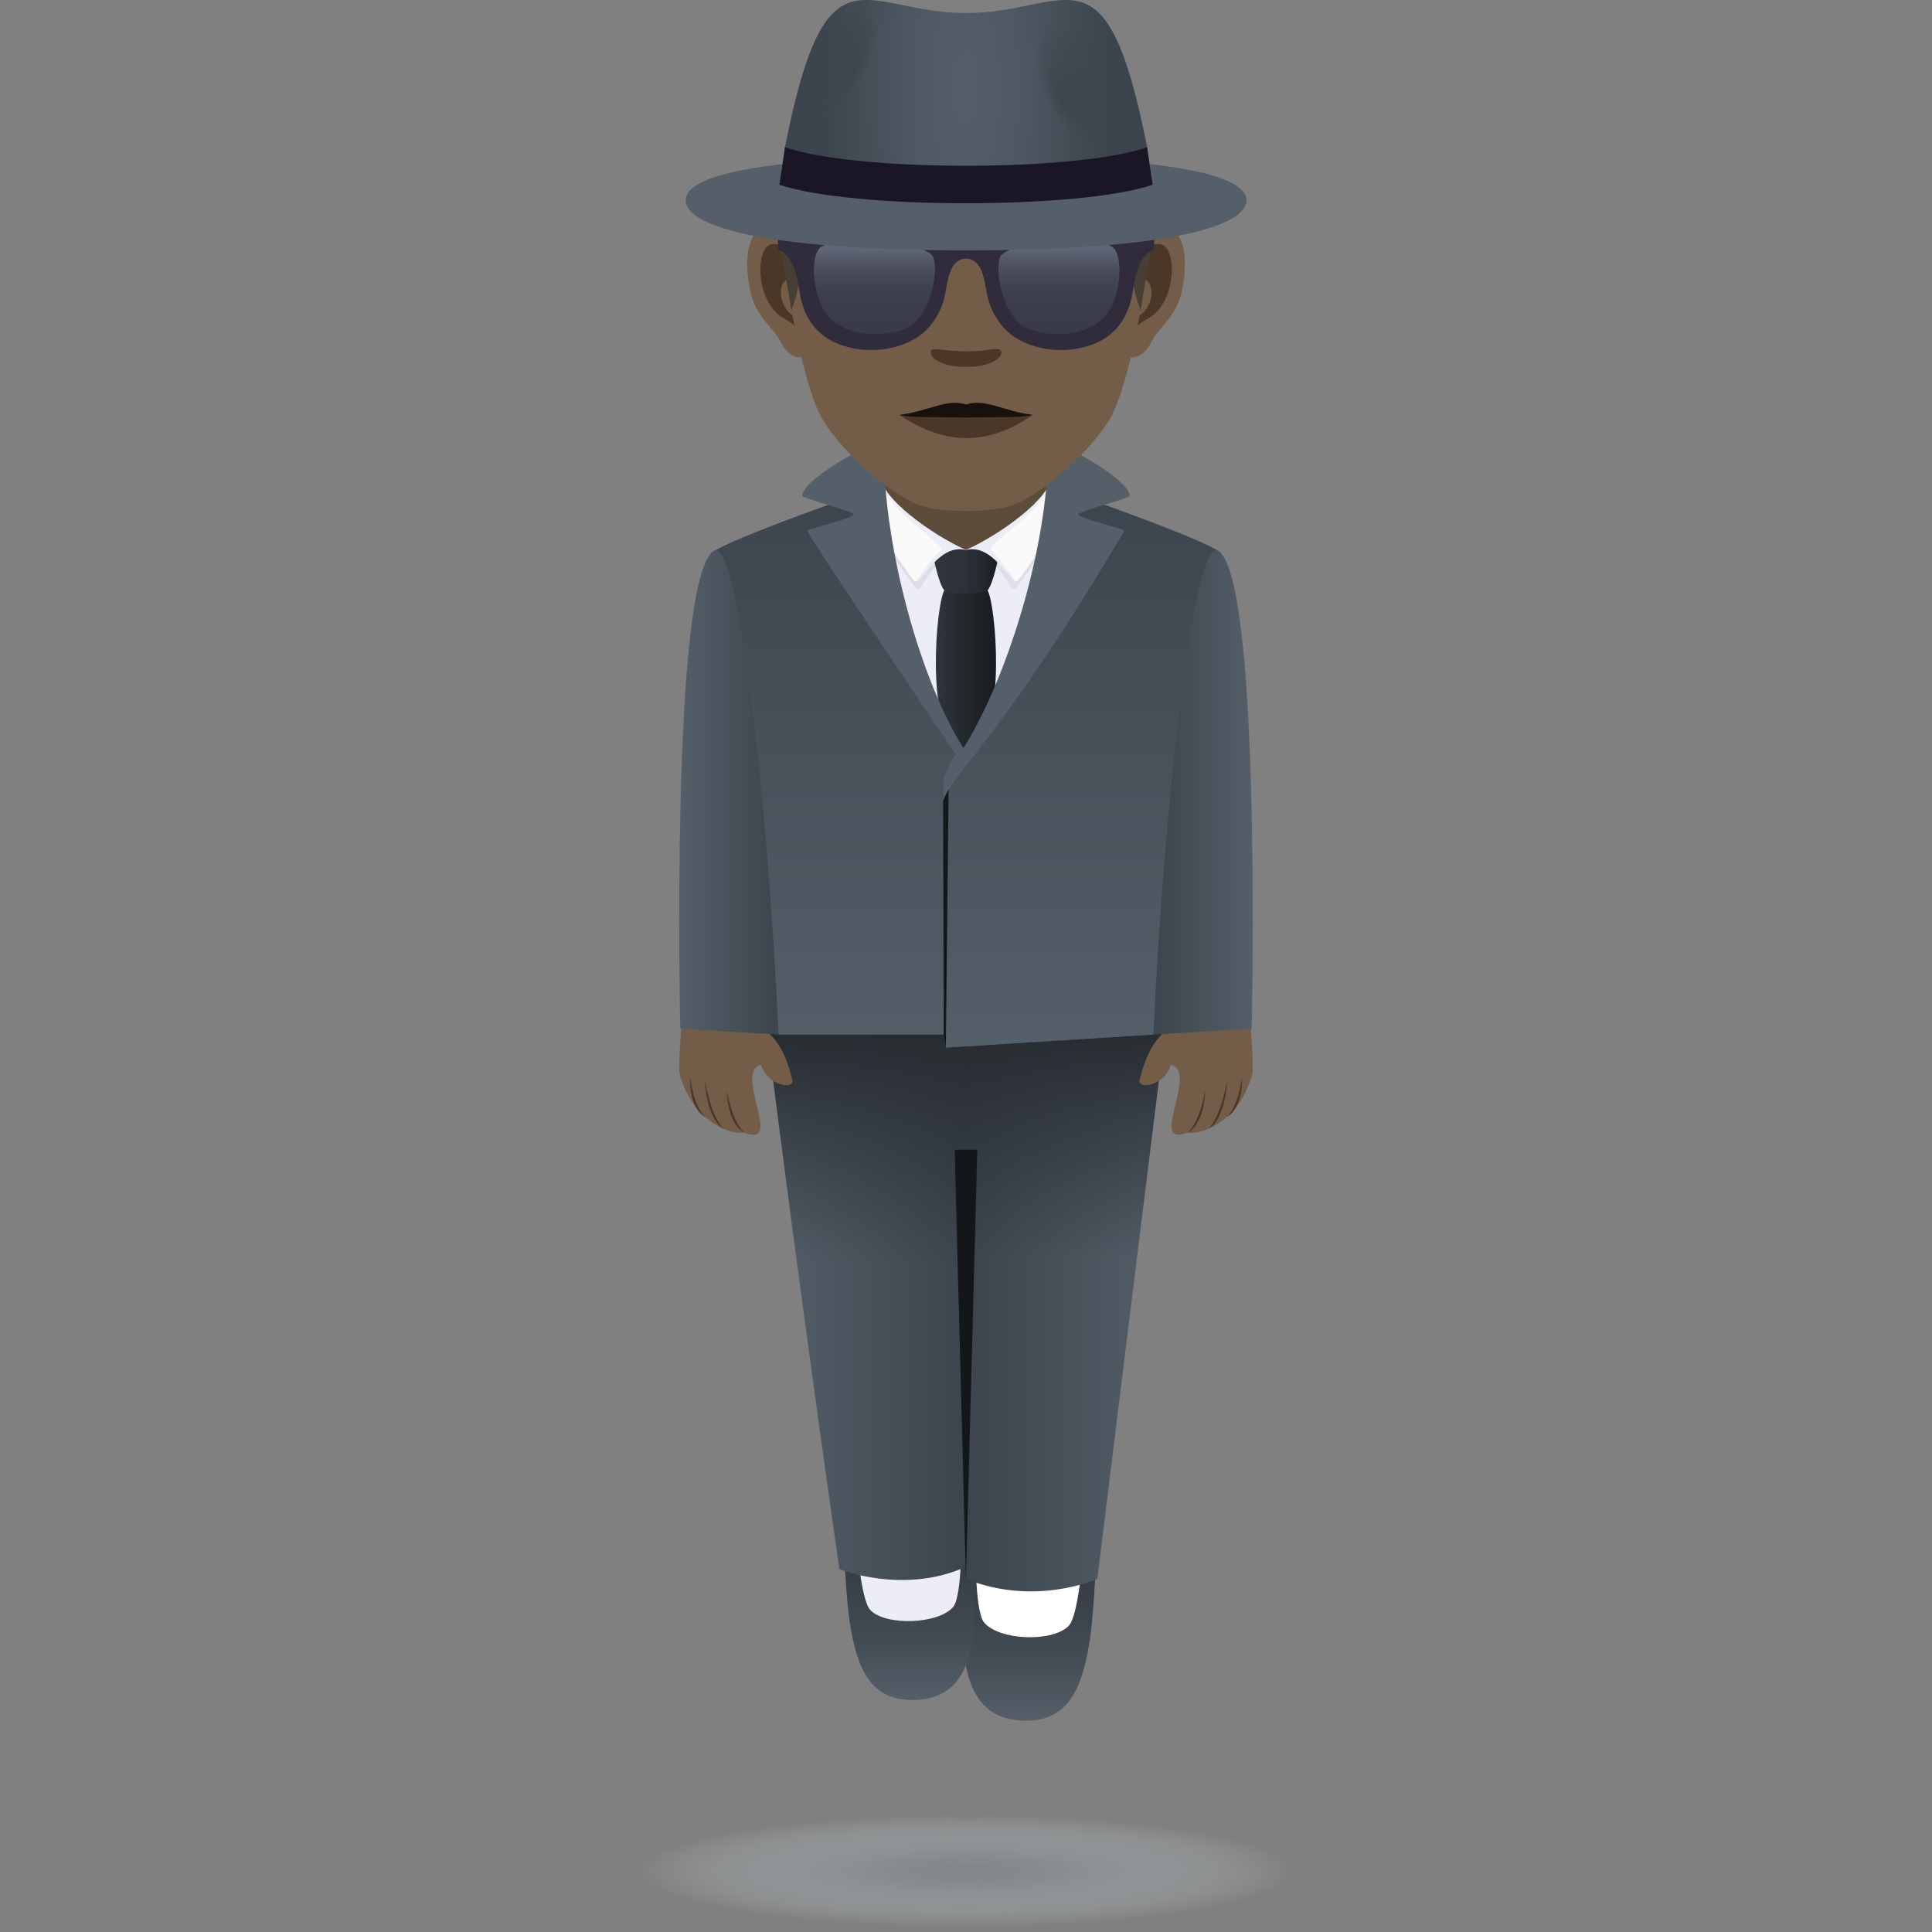 <svg xmlns="http://www.w3.org/2000/svg" xml:space="preserve" style="enable-background:new 0 0 64 64" viewBox="0 0 64 64"><rect x="0" y="0" width="64" height="64" fill="#808080" stroke="none"/><radialGradient id="a" cx="32.026" cy="44.077" r="10.238" gradientTransform="matrix(1.059 0 0 .181 -1.919 54.004)" gradientUnits="userSpaceOnUse"><stop offset=".109" style="stop-color:#81878a"/><stop offset=".28" style="stop-color:#898f92;stop-opacity:.809"/><stop offset=".55" style="stop-color:#9ea6a9;stop-opacity:.505"/><stop offset=".886" style="stop-color:#c1cacf;stop-opacity:.128"/><stop offset="1" style="stop-color:#cfd8dd;stop-opacity:0"/></radialGradient><path d="M31.999 64c-14.665 0-14.665-4 0-4 14.668 0 14.668 4 0 4z" style="fill:url(#a)"/><linearGradient id="b" x1="34.09" x2="34.09" y1="57" y2="50.941" gradientUnits="userSpaceOnUse"><stop offset="0" style="stop-color:#555f69"/><stop offset=".346" style="stop-color:#434c54"/><stop offset=".69" style="stop-color:#383f47"/><stop offset="1" style="stop-color:#343b42"/></linearGradient><path d="m36.346 51.123-4.474-.182s-.071 2.307-.021 3.074c.11 1.693.473 2.914 2.02 2.982 1.553.069 2.01-1.13 2.251-2.809.11-.76.224-3.065.224-3.065z" style="fill:url(#b)"/><path d="m35.904 51.105-3.587-.146s-.048 2.377.277 2.78c.486.603 2.279.676 2.812.114.355-.375.498-2.748.498-2.748z" style="fill:#fff"/><linearGradient id="c" x1="30.118" x2="30.118" y1="56.316" y2="50.584" gradientUnits="userSpaceOnUse"><stop offset="0" style="stop-color:#555f69"/><stop offset=".346" style="stop-color:#434c54"/><stop offset=".69" style="stop-color:#383f47"/><stop offset="1" style="stop-color:#343b42"/></linearGradient><path d="m27.918 50.757 4.361-.173s.07 2.182.021 2.908c-.107 1.602-.461 2.757-1.97 2.82-1.513.066-1.958-1.068-2.194-2.656-.107-.72-.218-2.9-.218-2.9z" style="fill:url(#c)"/><path d="m28.35 50.74 3.496-.139s.046 2.248-.27 2.63c-.474.57-2.222.64-2.742.108-.346-.355-.485-2.6-.485-2.6z" style="fill:#ededf7"/><linearGradient id="d" x1="25.393" x2="38.606" y1="43.375" y2="43.375" gradientUnits="userSpaceOnUse"><stop offset="0" style="stop-color:#555f69"/><stop offset=".5" style="stop-color:#3c454d"/><stop offset="1" style="stop-color:#555f69"/></linearGradient><path d="M25.393 34.033c1.068 8.63 2.412 17.949 2.412 17.949s2.137.86 4.211-.088l-.018.41c2.297.928 4.352 0 4.352 0s1.187-9.64 2.256-18.27H25.393z" style="fill:url(#d)"/><linearGradient id="e" x1="32" x2="32" y1="52.717" y2="34.033" gradientUnits="userSpaceOnUse"><stop offset=".586" style="stop-color:#262b30;stop-opacity:0"/><stop offset="1" style="stop-color:#262b30"/></linearGradient><path d="M25.393 34.033c1.068 8.63 2.412 17.949 2.412 17.949s2.137.86 4.211-.088l-.018.41c2.297.928 4.352 0 4.352 0s1.187-9.64 2.256-18.27H25.393z" style="fill:url(#e)"/><path d="m32.374 38.086-.376 14.219-.373-14.22z" style="fill:#13171a"/><path d="M39.12 33.334s.828-.25 2.248-.13c0 0 .182 2.117.118 2.363-.402 1.527-1.636 2.04-2.141 1.953-1.335.53.373-2.01-.554-2.252-.232.73-1.12.826-1.041.51.494-2.013 1.33-1.496 1.37-2.444z" style="fill:#735c48"/><path d="M39.92 36.135s-.152.99-.575 1.386c.587-.342.575-1.386.575-1.386zm.734-.342s-.207 1.208-.63 1.604c.587-.342.63-1.604.63-1.604zm.482-.098s-.084.92-.508 1.315c.588-.342.508-1.315.508-1.315z" style="fill:#4a3728"/><path d="M24.88 33.334s-.828-.25-2.248-.13c0 0-.182 2.117-.118 2.363.402 1.527 1.636 2.04 2.141 1.953 1.335.53-.373-2.01.554-2.252.232.73 1.12.826 1.041.51-.494-2.013-1.33-1.496-1.37-2.444z" style="fill:#735c48"/><path d="M24.08 36.135s.152.99.575 1.386c-.588-.342-.575-1.386-.575-1.386zm-.734-.342s.207 1.208.63 1.604c-.587-.342-.63-1.604-.63-1.604zm-.482-.098s.084.92.508 1.315c-.588-.342-.508-1.315-.508-1.315z" style="fill:#4a3728"/><linearGradient id="f" x1="32.01" x2="32.01" y1="34.706" y2="16.05" gradientUnits="userSpaceOnUse"><stop offset="0" style="stop-color:#555f69"/><stop offset="1" style="stop-color:#3c454d"/></linearGradient><path d="M40.348 18.243c-1.007-.606-5.664-2.193-5.664-2.193h-5.336s-4.66 1.591-5.671 2.193c-1.47.874 2.114 16.03 2.114 16.03h5.472l.07.433 6.875-.432s3.599-15.155 2.14-16.031z" style="fill:url(#f)"/><linearGradient id="g" x1="38.208" x2="41.5" y1="26.249" y2="26.249" gradientUnits="userSpaceOnUse"><stop offset="0" style="stop-color:#3c454d"/><stop offset=".859" style="stop-color:#515b65"/><stop offset="1" style="stop-color:#555f69"/></linearGradient><path d="M40.348 18.243c-.77-.463-1.755 7.81-2.14 16.03l3.257-.196s.342-14.958-1.117-15.834z" style="fill:url(#g)"/><linearGradient id="h" x1="1416.214" x2="1419.505" y1="26.249" y2="26.249" gradientTransform="matrix(-1 0 0 1 1442.005 0)" gradientUnits="userSpaceOnUse"><stop offset="0" style="stop-color:#3c454d"/><stop offset=".859" style="stop-color:#515b65"/><stop offset="1" style="stop-color:#555f69"/></linearGradient><path d="M23.652 18.243c.77-.463 1.754 7.81 2.14 16.03l-3.257-.196s-.342-14.958 1.117-15.834z" style="fill:url(#h)"/><path d="M32.608 23.88c.909-2.013 3.493-6.05 2.328-7.697-.864-1.221-4.983-1.2-5.875 0-1.196 1.607.686 5.684 2.327 7.697h1.22z" style="fill:#ededf7"/><path d="M29.19 14.509v1.912c.316.766 1.544 1.426 2.808 1.797 1.264-.371 2.493-1.03 2.808-1.797V14.51H29.19z" style="fill:#5e4c3b"/><path d="M31.998 18.218c.507-.016 1.096.524 1.504 1.258.032.058.126.044.168-.01.363-.464 1.214-1.623 1.718-2.968-1.505 1.188-3.39 1.72-3.39 1.72z" style="fill:#dedee8"/><path d="M31.998 18.218c-.507-.016-1.096.524-1.503 1.258-.032.058-.126.044-.168-.01-.364-.464-1.215-1.623-1.718-2.968 1.505 1.188 3.39 1.72 3.39 1.72z" style="fill:#dedee8"/><linearGradient id="i" x1="34.947" x2="36.941" y1="23.673" y2="23.673" gradientTransform="translate(-3.946 -1.626)" gradientUnits="userSpaceOnUse"><stop offset="0" style="stop-color:#2e353b"/><stop offset="1" style="stop-color:#181b1f"/></linearGradient><path d="M32.712 19.55c-.188-.32-1.24-.32-1.428 0-.283.486-.607 4.47.415 5.167.129.089.47.089.599 0 1.022-.697.697-4.681.414-5.166z" style="fill:url(#i)"/><path d="M31.425 25.971h-.184l.022 8.303.07.432z" style="fill:#13171a"/><linearGradient id="j" x1="34.855" x2="37.033" y1="20.523" y2="20.523" gradientTransform="translate(-3.946 -1.626)" gradientUnits="userSpaceOnUse"><stop offset="0" style="stop-color:#2e353b"/><stop offset=".432" style="stop-color:#2c3238"/><stop offset=".731" style="stop-color:#252a2f"/><stop offset=".99" style="stop-color:#191c20"/><stop offset="1" style="stop-color:#181b1f"/></linearGradient><path d="M31.998 18.218c-.953-.248-1.089.166-1.089.166s.172.943.375 1.175c.113.129 1.315.129 1.428 0 .203-.232.375-1.175.375-1.175s-.181-.401-1.089-.166z" style="fill:url(#j)"/><path d="M35.387 16.408c-.063-.142-.49-.63-.581-.598 0 .682-1.66 1.893-2.808 2.408.648-.153 1.085.43 1.585 1.022.031.037.1.036.127-.004.301-.458 1.785-2.585 1.677-2.828z" style="fill:#ededf7"/><path d="M35.387 16.408c-.063-.142-.49-.63-.581-.598.05.985-2.17 2.222-1.977 2.408.279.268.519.603.766.965.028.04.083.09.115.053.445-.526 1.785-2.585 1.677-2.828z" style="fill:#fafafa"/><path d="M28.61 16.408c.063-.142.49-.63.58-.598 0 .682 1.66 1.893 2.808 2.408-.648-.153-1.085.43-1.584 1.022-.032.037-.1.036-.127-.004-.302-.458-1.786-2.585-1.678-2.828z" style="fill:#ededf7"/><path d="M28.61 16.408c.063-.142.49-.63.58-.598-.05.985 2.17 2.222 1.977 2.408-.278.268-.518.603-.766.965-.027.04-.082.09-.114.053-.445-.526-1.786-2.585-1.678-2.828z" style="fill:#fafafa"/><path d="M37.421 16.424c0-.565-2.696-2.089-2.696-1.627 0 3.445-1.426 7.789-2.811 9.987-1.386-2.198-2.642-6.542-2.642-9.987 0-.462-2.697 1.062-2.697 1.627 0 .082 1.706.518 1.706.61 0 .142-1.536.482-1.536.545 0 .148 4.92 7.416 4.92 7.416s-.43.542-.43 1.041c0 .363.006.523.006.523.184-.808 1.846-1.96 6.01-8.98.033-.055-1.535-.403-1.535-.544 0-.093 1.705-.529 1.705-.611z" style="fill:#555f69"/><path d="M38.275 7.477c-.97.118-1.672 3.385-1.06 4.248.085.12.585.313.956-.448.206-.422.798-.774.982-1.643.236-1.115.089-2.275-.878-2.157zm-12.546 0c.97.118 1.672 3.385 1.06 4.248-.085.12-.585.313-.957-.448-.205-.422-.798-.774-.982-1.643-.236-1.115-.088-2.275.879-2.157z" style="fill:#735c48"/><path d="M38.25 8.103c-.254.08-.53.468-.68 1.113.885-.191.664 1.291-.106 1.319.007.149.017.302.035.464.37-.541.748-.325 1.121-1.13.337-.725.257-1.964-.37-1.766zM26.434 9.214c-.15-.644-.426-1.031-.68-1.112-.626-.197-.707 1.042-.37 1.767.373.805.75.588 1.121 1.13a6.4 6.4 0 0 0 .034-.465c-.761-.036-.98-1.5-.105-1.32z" style="fill:#4a3728"/><path d="M32.002 1.192c-4.208 0-6.235 3.2-5.982 7.648.05.895.604 3.814 1.125 4.861.533 1.071 2.317 2.723 3.41 3.065.69.216 2.203.216 2.893 0 1.093-.342 2.878-1.994 3.411-3.065.523-1.047 1.074-3.966 1.124-4.861.255-4.448-1.772-7.647-5.981-7.647z" style="fill:#735c48"/><path d="M33.137 11.592c-.12-.084-.401.046-1.135.046-.733 0-1.015-.13-1.135-.046-.144.102.085.561 1.135.561s1.28-.459 1.135-.56z" style="fill:#4a3728"/><path d="M37.347 7.136c.047 1.062.066 2.185.441 3.154.108-.815.356-1.976.517-3.154h-.958zm-11.687 0c.167 1.138.442 2.296.555 3.154.375-.97.387-2.092.427-3.154h-.981z" style="fill:#473e35"/><path d="M32.86 8.024c-.49.244-1.224.244-1.713 0-.527-.266-1.163-.436-1.93-.506-.744-.066-2.329-.062-3.119.217a2.03 2.03 0 0 0-.272.115c-.047.024-.055.046-.055.133v.115c0 .223-.027.136.131.228.308.182.478.647.575 1.287.134.931.593 1.516 1.341 1.799a3.05 3.05 0 0 0 2.16-.027c.374-.149.705-.387.966-.77.46-.673.324-1.094.56-1.67.209-.505.789-.505.997 0 .237.576.1.997.56 1.67.261.383.593.621.97.77.684.272 1.46.282 2.158.027.746-.283 1.205-.868 1.34-1.799.092-.64.268-1.105.576-1.287.157-.092.13-.005.13-.228v-.115c0-.087-.008-.11-.056-.133a2.161 2.161 0 0 0-.269-.115c-.793-.279-2.375-.283-3.123-.217-.765.07-1.406.24-1.928.506" style="fill:#302c3b"/><linearGradient id="k" x1="35.077" x2="35.077" y1="11.07" y2="7.98" gradientUnits="userSpaceOnUse"><stop offset="0" style="stop-color:#4e5e67"/><stop offset=".234" style="stop-color:#50606a"/><stop offset=".381" style="stop-color:#576872"/><stop offset=".503" style="stop-color:#647681"/><stop offset=".612" style="stop-color:#758a95"/><stop offset=".713" style="stop-color:#8ca3b0"/><stop offset=".806" style="stop-color:#a7c2d1"/><stop offset=".893" style="stop-color:#c7e6f7"/><stop offset=".909" style="stop-color:#ceedff"/></linearGradient><path d="M33.187 8.435c-.297.257-.027 2.115.878 2.46.562.217 1.672.345 2.44-.31.628-.54.762-2.167.316-2.422-.488-.278-2.999-.278-3.634.272z" style="opacity:.3;fill:url(#k)"/><linearGradient id="l" x1="28.967" x2="28.967" y1="11.071" y2="7.98" gradientUnits="userSpaceOnUse"><stop offset="0" style="stop-color:#4e5e67"/><stop offset=".234" style="stop-color:#50606a"/><stop offset=".381" style="stop-color:#576872"/><stop offset=".503" style="stop-color:#647681"/><stop offset=".612" style="stop-color:#758a95"/><stop offset=".713" style="stop-color:#8ca3b0"/><stop offset=".806" style="stop-color:#a7c2d1"/><stop offset=".893" style="stop-color:#c7e6f7"/><stop offset=".909" style="stop-color:#ceedff"/></linearGradient><path d="M30.857 8.438c.298.254.027 2.114-.875 2.458-.566.215-1.674.346-2.44-.311-.629-.537-.767-2.167-.319-2.422.49-.278 3-.278 3.634.275z" style="opacity:.3;fill:url(#l)"/><path d="M41.292 6.635c0 .805-2.343 1.657-9.29 1.657-6.95 0-9.29-.852-9.29-1.657s2.34-1.458 9.29-1.458c6.947 0 9.29.653 9.29 1.458z" style="fill:#555f69"/><radialGradient id="m" cx="-42.401" cy="-6.807" r="5.215" gradientTransform="matrix(.909 0 0 2.677 70.527 21.148)" gradientUnits="userSpaceOnUse"><stop offset="0" style="stop-color:#555f69"/><stop offset=".4" style="stop-color:#4e5862"/><stop offset="1" style="stop-color:#3c454d"/></radialGradient><path d="M38.002 4.878c.256 1.294-12.257 1.294-12 0 1.373-6.927 2.586-4.446 6-4.446 3.413 0 4.627-2.481 6 4.446z" style="fill:url(#m)"/><radialGradient id="n" cx="153.295" cy="721.931" r="1.625" fx="152.154" fy="721.953" gradientTransform="matrix(.792 -.438 .769 1.341 -640.496 -898.163)" gradientUnits="userSpaceOnUse"><stop offset="0" style="stop-color:#3c454d"/><stop offset="1" style="stop-color:#3c454d;stop-opacity:0"/></radialGradient><path d="M37.057 4.949C36.034 6.057 32.192.974 34.524.18c1.687-.573 4.062 3.113 2.533 4.768z" style="fill:url(#n)"/><radialGradient id="o" cx="3204.207" cy="-740.762" r="1.625" fx="3203.066" fy="-740.739" gradientTransform="matrix(-.792 -.438 -.769 1.341 1995.406 2398.664)" gradientUnits="userSpaceOnUse"><stop offset="0" style="stop-color:#3c454d"/><stop offset="1" style="stop-color:#3c454d;stop-opacity:0"/></radialGradient><path d="M26.946 4.949C27.97 6.057 31.812.974 29.48.18c-1.686-.573-4.062 3.113-2.533 4.768z" style="fill:url(#o)"/><path d="M26.002 4.878 25.82 6.12c2.415.818 9.946.818 12.362 0l-.181-1.243c-2.342.819-9.659.819-12 0z" style="fill:#1a1626"/><path d="M34.208 13.747c-1.527 1.06-2.952.977-4.413 0a12.805 12.805 0 0 1 4.413 0z" style="fill:#4a3728"/><path d="M32.002 13.4c-.645-.207-1.203.21-2.207.347.54.114 1.432.05 2.207.086.775-.036 1.665.028 2.206-.086-1.002-.137-1.563-.554-2.206-.347z" style="fill:#17100b"/></svg>